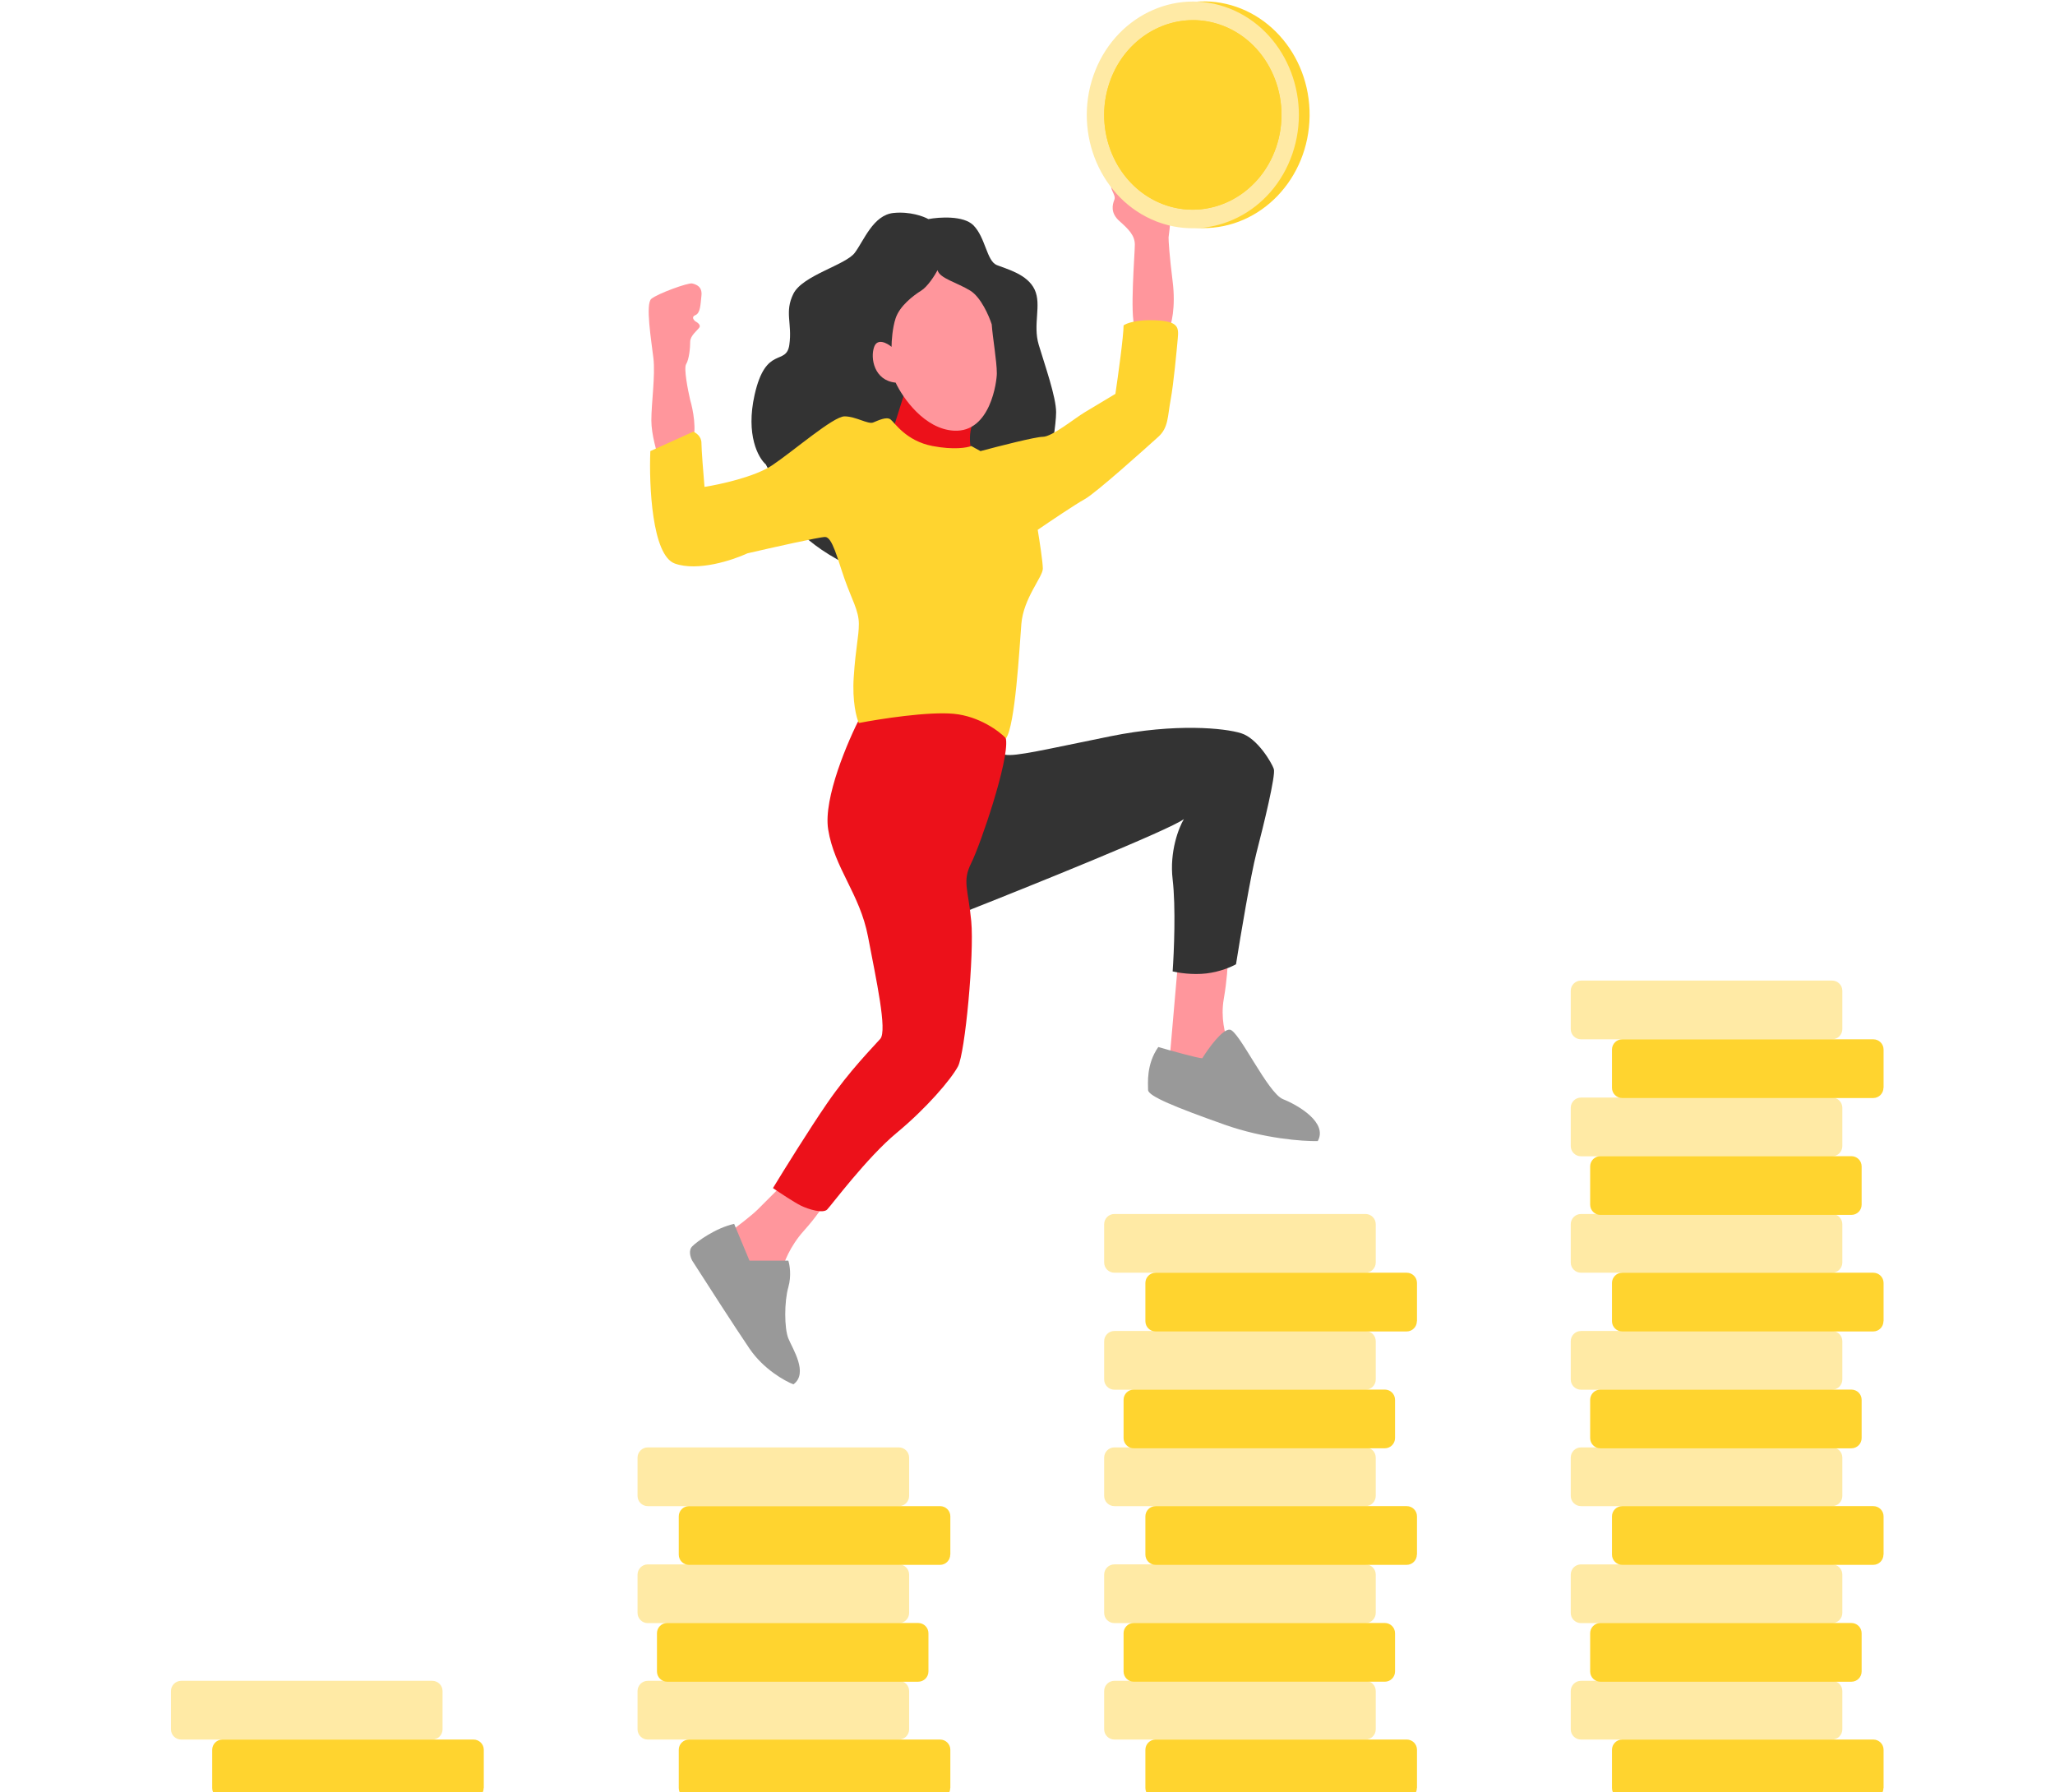 <svg width="344" height="300" viewBox="0 0 344 300" fill="none" xmlns="http://www.w3.org/2000/svg">
<g clip-path="url(#clip0_3_18637)">
<path d="M152.187 289.473C152.187 290.41 151.429 291.188 150.472 291.188H108.438C107.5 291.188 106.723 290.43 106.723 289.473V283.072C106.723 282.135 107.48 281.357 108.438 281.357H150.472C151.409 281.357 152.187 282.115 152.187 283.072V289.473Z" fill="#FFEAA5"/>
<path d="M159.065 299.305C159.065 300.242 158.308 301.02 157.35 301.02H115.336C114.399 301.02 113.621 300.262 113.621 299.305V292.904C113.621 291.967 114.379 291.189 115.336 291.189H157.37C158.308 291.189 159.085 291.947 159.085 292.904V299.305H159.065Z" fill="#FFD42F"/>
<path d="M152.187 269.985C152.187 270.922 151.429 271.7 150.472 271.7H108.438C107.501 271.7 106.723 270.942 106.723 269.985V263.584C106.723 262.647 107.481 261.869 108.438 261.869H150.472C151.409 261.869 152.187 262.627 152.187 263.584V269.985Z" fill="#FFEAA5"/>
<path d="M152.187 250.403C152.187 251.34 151.43 252.118 150.472 252.118H108.438C107.501 252.118 106.723 251.36 106.723 250.403V244.002C106.723 243.065 107.481 242.287 108.438 242.287H150.472C151.41 242.287 152.187 243.045 152.187 244.002V250.403Z" fill="#FFEAA5"/>
<path d="M155.417 279.793C155.417 280.731 154.659 281.508 153.702 281.508H111.688C110.751 281.508 109.973 280.751 109.973 279.793V273.393C109.973 272.455 110.731 271.678 111.688 271.678H153.702C154.639 271.678 155.417 272.435 155.417 273.393V279.793Z" fill="#FFD42F"/>
<path d="M159.066 260.233C159.066 261.17 158.308 261.948 157.351 261.948H115.336C114.399 261.948 113.621 261.19 113.621 260.233V253.832C113.621 252.895 114.379 252.117 115.336 252.117H157.371C158.308 252.117 159.085 252.875 159.085 253.832V260.233H159.066Z" fill="#FFD42F"/>
<path d="M74.081 289.475C74.081 290.412 73.324 291.19 72.366 291.19H30.332C29.395 291.19 28.617 290.432 28.617 289.475V283.074C28.617 282.137 29.375 281.359 30.332 281.359H72.366C73.304 281.359 74.081 282.117 74.081 283.074V289.475Z" fill="#FFEAA5"/>
<path d="M80.964 299.305C80.964 300.242 80.206 301.02 79.249 301.02H37.234C36.297 301.02 35.52 300.262 35.52 299.305V292.904C35.52 291.967 36.277 291.189 37.234 291.189H79.269C80.206 291.189 80.984 291.947 80.984 292.904V299.305H80.964Z" fill="#FFD42F"/>
<path d="M230.296 289.471C230.296 290.408 229.538 291.186 228.581 291.186H186.547C185.61 291.186 184.832 290.428 184.832 289.471V283.07C184.832 282.133 185.59 281.355 186.547 281.355H228.581C229.518 281.355 230.296 282.113 230.296 283.07V289.471Z" fill="#FFEAA5"/>
<path d="M237.179 299.301C237.179 300.238 236.421 301.016 235.464 301.016H193.449C192.512 301.016 191.734 300.258 191.734 299.301V292.9C191.734 291.963 192.492 291.186 193.449 291.186H235.484C236.421 291.186 237.199 291.943 237.199 292.9V299.301H237.179Z" fill="#FFD42F"/>
<path d="M230.296 269.981C230.296 270.918 229.538 271.696 228.581 271.696H186.547C185.61 271.696 184.832 270.938 184.832 269.981V263.58C184.832 262.643 185.59 261.865 186.547 261.865H228.581C229.518 261.865 230.296 262.623 230.296 263.58V269.981Z" fill="#FFEAA5"/>
<path d="M230.296 250.401C230.296 251.338 229.538 252.116 228.581 252.116H186.547C185.61 252.116 184.832 251.358 184.832 250.401V244C184.832 243.063 185.59 242.285 186.547 242.285H228.581C229.518 242.285 230.296 243.043 230.296 244V250.401Z" fill="#FFEAA5"/>
<path d="M233.526 279.792C233.526 280.729 232.768 281.506 231.811 281.506H189.797C188.86 281.506 188.082 280.749 188.082 279.792V273.391C188.082 272.453 188.84 271.676 189.797 271.676H231.811C232.749 271.676 233.526 272.434 233.526 273.391V279.792Z" fill="#FFD42F"/>
<path d="M237.179 260.231C237.179 261.168 236.421 261.946 235.464 261.946H193.449C192.512 261.946 191.734 261.188 191.734 260.231V253.83C191.734 252.893 192.492 252.115 193.449 252.115H235.484C236.421 252.115 237.199 252.873 237.199 253.83V260.231H237.179Z" fill="#FFD42F"/>
<path d="M230.296 230.911C230.296 231.848 229.538 232.626 228.581 232.626H186.547C185.61 232.626 184.832 231.868 184.832 230.911V224.51C184.832 223.573 185.59 222.795 186.547 222.795H228.581C229.518 222.795 230.296 223.553 230.296 224.51V230.911Z" fill="#FFEAA5"/>
<path d="M230.296 211.329C230.296 212.266 229.538 213.044 228.581 213.044H186.547C185.61 213.044 184.832 212.286 184.832 211.329V204.928C184.832 203.991 185.59 203.213 186.547 203.213H228.581C229.518 203.213 230.296 203.971 230.296 204.928V211.329Z" fill="#FFEAA5"/>
<path d="M233.526 240.719C233.526 241.656 232.768 242.434 231.811 242.434H189.797C188.86 242.434 188.082 241.676 188.082 240.719V234.318C188.082 233.381 188.84 232.604 189.797 232.604H231.811C232.749 232.604 233.526 233.361 233.526 234.318V240.719Z" fill="#FFD42F"/>
<path d="M237.179 221.161C237.179 222.098 236.421 222.876 235.464 222.876H193.449C192.512 222.876 191.734 222.118 191.734 221.161V214.76C191.734 213.823 192.492 213.045 193.449 213.045H235.484C236.421 213.045 237.199 213.803 237.199 214.76V221.161H237.179Z" fill="#FFD42F"/>
<path d="M308.402 289.473C308.402 290.41 307.644 291.188 306.687 291.188H264.652C263.715 291.188 262.938 290.43 262.938 289.473V283.072C262.938 282.135 263.695 281.357 264.652 281.357H306.687C307.624 281.357 308.402 282.115 308.402 283.072V289.473Z" fill="#FFEAA5"/>
<path d="M315.284 299.303C315.284 300.24 314.526 301.018 313.569 301.018H271.555C270.618 301.018 269.84 300.26 269.84 299.303V292.902C269.84 291.965 270.598 291.188 271.555 291.188H313.589C314.526 291.188 315.304 291.945 315.304 292.902V299.303H315.284Z" fill="#FFD42F"/>
<path d="M308.402 269.983C308.402 270.92 307.644 271.698 306.687 271.698H264.652C263.715 271.698 262.938 270.94 262.938 269.983V263.582C262.938 262.645 263.695 261.867 264.652 261.867H306.687C307.624 261.867 308.402 262.625 308.402 263.582V269.983Z" fill="#FFEAA5"/>
<path d="M308.402 250.401C308.402 251.338 307.644 252.116 306.687 252.116H264.652C263.715 252.116 262.938 251.358 262.938 250.401V244C262.938 243.063 263.695 242.285 264.652 242.285H306.687C307.624 242.285 308.402 243.043 308.402 244V250.401Z" fill="#FFEAA5"/>
<path d="M311.632 279.793C311.632 280.731 310.874 281.508 309.917 281.508H267.902C266.965 281.508 266.188 280.751 266.188 279.793V273.393C266.188 272.455 266.945 271.678 267.902 271.678H309.917C310.854 271.678 311.632 272.435 311.632 273.393V279.793Z" fill="#FFD42F"/>
<path d="M315.284 260.231C315.284 261.168 314.526 261.946 313.569 261.946H271.555C270.618 261.946 269.84 261.188 269.84 260.231V253.83C269.84 252.893 270.598 252.115 271.555 252.115H313.589C314.526 252.115 315.304 252.873 315.304 253.83V260.231H315.284Z" fill="#FFD42F"/>
<path d="M308.402 230.913C308.402 231.85 307.644 232.627 306.687 232.627H264.652C263.715 232.627 262.938 231.87 262.938 230.913V224.512C262.938 223.575 263.695 222.797 264.652 222.797H306.687C307.624 222.797 308.402 223.555 308.402 224.512V230.913Z" fill="#FFEAA5"/>
<path d="M308.402 211.331C308.402 212.268 307.644 213.045 306.687 213.045H264.653C263.715 213.045 262.938 212.288 262.938 211.331V204.93C262.938 203.993 263.695 203.215 264.653 203.215H306.687C307.624 203.215 308.402 203.973 308.402 204.93V211.331Z" fill="#FFEAA5"/>
<path d="M311.632 240.723C311.632 241.66 310.874 242.438 309.917 242.438H267.902C266.965 242.438 266.188 241.68 266.188 240.723V234.322C266.188 233.385 266.945 232.607 267.902 232.607H309.917C310.854 232.607 311.632 233.365 311.632 234.322V240.723Z" fill="#FFD42F"/>
<path d="M315.284 221.161C315.284 222.098 314.526 222.876 313.569 222.876H271.555C270.618 222.876 269.84 222.118 269.84 221.161V214.76C269.84 213.823 270.598 213.045 271.555 213.045H313.589C314.526 213.045 315.304 213.803 315.304 214.76V221.161H315.284Z" fill="#FFD42F"/>
<path d="M308.402 191.84C308.402 192.778 307.644 193.555 306.687 193.555H264.652C263.715 193.555 262.938 192.797 262.938 191.84V185.439C262.938 184.502 263.695 183.725 264.652 183.725H306.687C307.624 183.725 308.402 184.482 308.402 185.439V191.84Z" fill="#FFEAA5"/>
<path d="M308.402 172.258C308.402 173.196 307.644 173.973 306.687 173.973H264.652C263.715 173.973 262.938 173.215 262.938 172.258V165.857C262.938 164.92 263.695 164.143 264.652 164.143H306.687C307.624 164.143 308.402 164.9 308.402 165.857V172.258Z" fill="#FFEAA5"/>
<path d="M311.632 201.651C311.632 202.588 310.874 203.366 309.917 203.366H267.902C266.965 203.366 266.188 202.608 266.188 201.651V195.25C266.188 194.313 266.945 193.535 267.902 193.535H309.917C310.854 193.535 311.632 194.293 311.632 195.25V201.651Z" fill="#FFD42F"/>
<path d="M315.284 182.088C315.284 183.026 314.526 183.803 313.569 183.803H271.555C270.618 183.803 269.84 183.046 269.84 182.088V175.688C269.84 174.75 270.598 173.973 271.555 173.973H313.589C314.526 173.973 315.304 174.73 315.304 175.688V182.088H315.284Z" fill="#FFD42F"/>
<path d="M195.785 177.319L197.154 161.577L205.538 160.551C205.538 161.463 205.401 164.075 204.854 167.224C204.306 170.372 205.082 173.212 205.538 174.239L203.143 179.543L195.785 177.319Z" fill="#FF969C"/>
<path d="M205.874 172.358C204.642 172.221 202.281 175.495 201.254 177.149C200.569 177.149 196.064 175.894 193.896 175.266C191.843 178.175 192.185 181.426 192.185 182.453C192.185 183.479 196.805 185.361 205.018 188.27C211.588 190.597 218.136 191.065 220.588 191.008C222.3 187.928 217.338 185.019 214.771 183.993C212.204 182.966 207.414 172.529 205.874 172.358Z" fill="#999999"/>
<path d="M198.178 137.11C195.851 138.89 172.113 148.46 160.535 153.023C159.623 151.084 157.729 146.042 157.455 141.388C157.182 136.734 160.992 129.411 162.931 126.331C164.128 126.217 166.866 126.057 168.235 126.331C169.946 126.673 174.908 125.475 185.858 123.251C196.809 121.027 205.022 121.882 207.76 122.738C210.497 123.593 212.893 127.7 213.235 128.726C213.577 129.753 211.524 138.137 210.326 142.757C209.368 146.453 207.646 156.73 206.904 161.407C206.22 161.806 204.269 162.673 201.942 162.947C199.615 163.221 197.208 162.833 196.296 162.605C196.524 159.411 196.843 151.859 196.296 147.205C195.748 142.551 197.322 138.536 198.178 137.11Z" fill="#333333"/>
<path d="M134.527 206.065C132.2 208.666 131.162 211.483 130.934 212.567H124.432L122.379 206.065C123.463 205.266 125.87 203.43 126.828 202.472L130.934 198.365L137.949 201.445C137.778 201.901 136.854 203.464 134.527 206.065Z" fill="#FF969C"/>
<path d="M131.962 211.027H125.46L122.893 204.867C119.813 205.552 116.733 207.776 115.878 208.631C115.193 209.316 115.593 210.514 115.878 211.027C118.102 214.506 123.133 222.32 125.46 225.742C127.787 229.164 131.334 231.16 132.817 231.73C135.384 229.848 132.646 225.742 131.962 224.031C131.277 222.32 131.277 217.871 131.962 215.476C132.509 213.559 132.19 211.711 131.962 211.027Z" fill="#999999"/>
<path d="M134.01 201.786C132.915 201.238 130.474 199.619 129.391 198.877C131.159 195.969 135.448 189.056 138.459 184.676C142.223 179.2 146.159 175.265 147.356 173.896C148.554 172.527 146.672 163.972 145.303 156.786C143.934 149.6 139.657 145.322 138.63 138.82C137.809 133.619 141.938 123.991 144.105 119.828L162.585 117.604C164.353 118.459 167.991 120.889 168.402 123.763C168.915 127.356 164.124 141.387 162.585 144.467C161.045 147.546 162.071 148.744 162.585 154.219C163.098 159.695 161.558 176.292 160.36 178.516C159.162 180.74 155.056 185.531 150.094 189.638C145.132 193.744 139.143 201.786 138.459 202.47C137.775 203.155 135.379 202.47 134.01 201.786Z" fill="#EC111A"/>
<path d="M109.034 70.38C109.034 72.707 109.947 75.798 110.403 77.053C111.886 76.825 115.057 75.89 115.878 73.973C116.7 72.057 115.993 68.498 115.536 66.958C115.137 65.247 114.441 61.654 114.852 60.969C115.365 60.114 115.536 58.232 115.536 57.205C115.536 56.179 116.734 55.323 117.076 54.81C117.35 54.399 116.734 53.954 116.392 53.783C116.107 53.555 115.707 53.03 116.392 52.757C117.247 52.414 117.247 51.045 117.418 49.506C117.59 47.966 116.563 47.623 115.878 47.452C115.194 47.281 110.061 49.163 109.034 50.019C108.008 50.874 109.034 57.034 109.377 59.943C109.719 62.852 109.034 67.471 109.034 70.38Z" fill="#FF969C"/>
<path d="M196.297 47.111C196.845 51.491 196.069 54.411 195.613 55.324C194.016 55.666 190.651 56.008 189.967 54.639C189.111 52.928 189.967 42.491 189.967 40.951C189.967 39.411 188.94 38.385 187.4 37.016C185.86 35.647 186.202 34.278 186.544 33.423C186.887 32.567 185.518 31.54 186.202 30.685C186.887 29.829 187.913 31.54 188.427 31.54C188.94 31.54 189.967 29.487 190.822 29.145C191.678 28.803 192.704 30.343 193.56 30.685C194.244 30.959 194.301 31.712 194.244 32.054C194.472 32.282 195.065 32.978 195.613 33.936C196.16 34.894 195.841 38.213 195.613 39.753C195.613 40.381 195.75 42.73 196.297 47.111Z" fill="#FF969C"/>
<path d="M162.931 37.7C161.288 36.058 157.227 36.332 155.402 36.674C154.604 36.218 152.322 35.373 149.585 35.647C146.163 35.989 144.623 40.267 143.083 42.32C141.543 44.373 134.357 46.084 132.817 49.164C131.277 52.244 132.646 54.126 132.132 57.719C131.619 61.313 128.197 57.719 126.315 66.103C124.809 72.811 126.942 76.655 128.197 77.739L131.277 83.727C130.992 85.21 132.372 89.271 140.174 93.651C147.976 98.031 167.037 84.868 175.592 77.739C175.992 75.685 176.79 71.066 176.79 69.012C176.79 66.446 174.908 61.142 173.881 57.719C172.855 54.297 174.395 51.046 173.197 48.48C171.999 45.913 168.577 45.058 166.866 44.373C165.155 43.689 164.984 39.754 162.931 37.7Z" fill="#333333"/>
<path d="M149.586 71.578L151.468 65.59L162.59 68.67C162.761 69.012 163 70.073 162.59 71.578C162.179 73.084 162.419 74.715 162.59 75.343C161.449 76.084 158.244 77.293 154.548 76.198C150.852 75.103 149.7 72.662 149.586 71.578Z" fill="#EC111A"/>
<path d="M146.334 58.061C146.882 56.556 148.502 57.434 149.243 58.061C149.243 57.149 149.38 54.913 149.927 53.27C150.612 51.217 152.836 49.506 154.205 48.651C155.3 47.966 156.486 46.084 156.943 45.228C157.285 46.597 160.194 47.282 162.418 48.651C164.197 49.746 165.555 52.871 166.011 54.297C166.182 56.635 166.867 60.457 166.867 62.51C166.867 63.755 165.84 72.434 159.68 72.092C154.752 71.818 151.125 66.616 149.927 64.05C146.334 63.708 145.65 59.943 146.334 58.061Z" fill="#FF969C"/>
<path d="M116.049 72.263L108.863 75.513C108.635 81.217 109.136 92.966 112.969 94.335C116.802 95.704 122.665 93.764 125.117 92.624C129.053 91.711 137.163 89.886 138.121 89.886C139.319 89.886 140.174 93.479 141.372 96.901C142.57 100.323 143.768 102.206 143.768 104.43C143.768 106.654 143.254 108.194 142.912 113.327C142.638 117.434 143.368 120.171 143.768 121.027C147.304 120.342 155.437 119.076 159.68 119.487C163.924 119.898 167.266 122.396 168.406 123.593C169.946 121.369 170.631 108.707 170.973 104.43C171.315 100.152 174.566 96.559 174.566 95.19C174.566 94.095 173.996 90.4 173.711 88.688C175.707 87.32 180.076 84.377 181.581 83.555C183.421 82.552 191.801 75.008 193.775 73.231L193.901 73.118C195.612 71.578 195.441 69.696 195.954 66.958C196.467 64.221 196.98 58.575 197.152 56.693L197.152 56.692C197.323 54.81 197.323 53.783 193.387 53.612C190.239 53.475 188.539 54.126 188.083 54.468C188.083 56.247 187.171 62.852 186.714 65.932L181.581 69.012C179.87 70.038 176.106 73.118 174.566 73.118C173.334 73.118 167.095 74.715 164.129 75.513L162.589 74.658C161.905 74.943 159.646 75.342 156.087 74.658C151.638 73.802 149.756 70.723 149.072 70.209C148.387 69.696 147.019 70.38 146.163 70.723C145.308 71.065 143.254 69.696 141.372 69.696C139.49 69.696 132.817 75.513 129.224 77.909C126.349 79.825 120.498 81.103 117.931 81.502C117.76 79.506 117.418 75.24 117.418 74.145C117.418 73.05 116.505 72.434 116.049 72.263Z" fill="#FFD42F"/>
<g clip-path="url(#clip1_3_18637)">
<path d="M219.222 19.403C219.336 8.923 211.482 0.339 201.678 0.231C191.875 0.123 183.834 8.531 183.72 19.011C183.605 29.491 191.459 38.074 201.263 38.182C211.066 38.291 219.107 29.883 219.222 19.403Z" fill="#FFD42F"/>
<path d="M205.825 1.425C196.643 -2.187 186.414 2.865 183.022 12.685C179.631 22.506 184.342 33.434 193.524 37.046C193.636 37.09 193.748 37.131 193.86 37.172C202.955 40.532 212.978 35.487 216.328 25.786C219.719 15.965 215.008 5.037 205.825 1.425ZM213.597 24.712C210.761 32.923 202.209 37.146 194.532 34.126C186.855 31.106 182.916 21.97 185.752 13.759C188.588 5.549 197.14 1.325 204.817 4.345C212.494 7.366 216.433 16.502 213.597 24.713V24.712Z" fill="#FFEAA5"/>
<path d="M204.82 4.346C204.729 4.31 204.637 4.276 204.546 4.242C196.941 1.429 188.557 5.648 185.756 13.761C182.975 21.812 186.71 30.753 194.095 33.944C194.241 34.008 194.388 34.069 194.536 34.127C202.213 37.147 210.766 32.924 213.601 24.713C216.437 16.502 212.498 7.365 204.821 4.345L204.82 4.346Z" fill="#FFD42F"/>
</g>
</g>
<defs>
<clipPath id="clip0_3_18637">
<rect width="342.205" height="300" fill="white" transform="translate(0.898)"/>
</clipPath>
<clipPath id="clip1_3_18637">
<rect width="37.3" height="37.985" fill="white" transform="translate(181.922 0.229)"/>
</clipPath>
</defs>
</svg>
